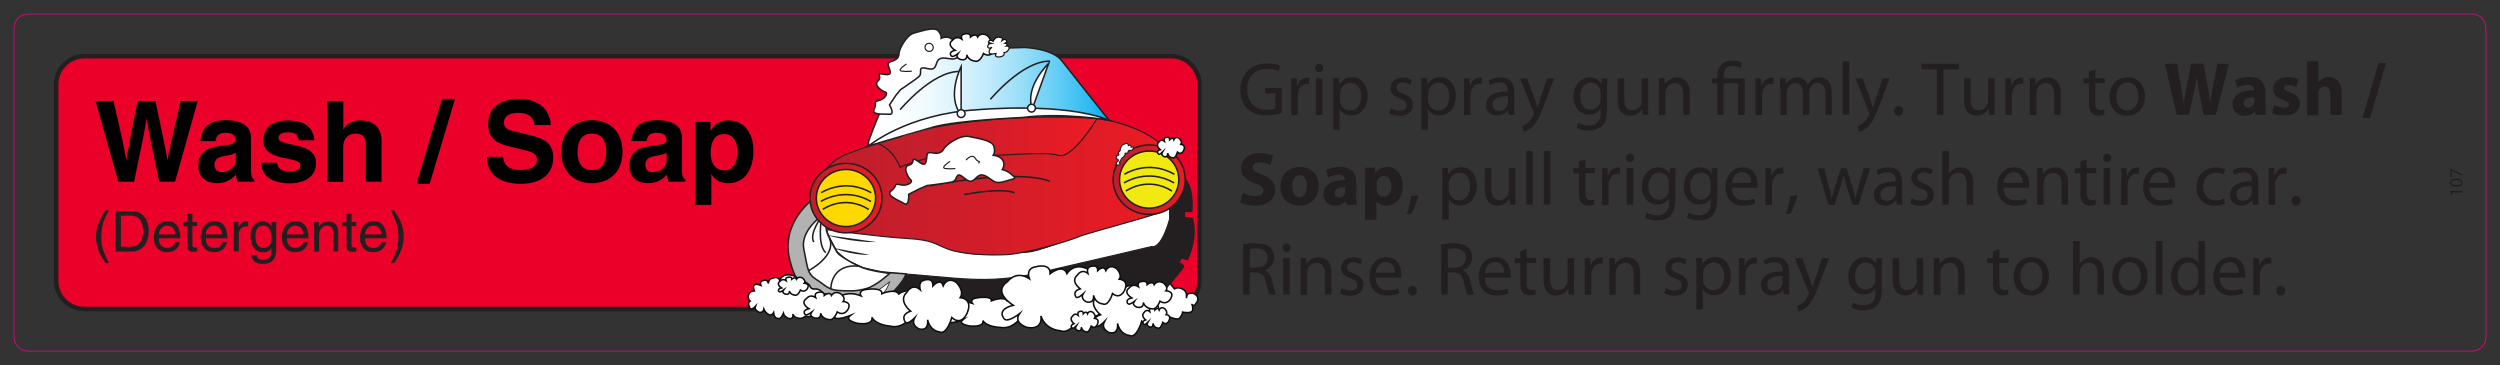 <?xml version="1.0" encoding="utf-8"?>
<!-- Generator: Adobe Illustrator 27.2.0, SVG Export Plug-In . SVG Version: 6.00 Build 0)  -->
<svg version="1.1" id="Layer_1" xmlns="http://www.w3.org/2000/svg" xmlns:xlink="http://www.w3.org/1999/xlink" x="0px" y="0px"
	 width="1602px" height="234px" viewBox="0 0 1602 234" enable-background="new 0 0 1602 234" xml:space="preserve">
<rect x="0" y="0" width="1602" height="234" fill="#333333" stroke="none"/>
<path fill="none" stroke="#EC008C" stroke-width="0.504" stroke-miterlimit="3.864" d="M1584,225H18c-5,0-9-4-9-9V18c0-5,4-9,9-9
	h1566c5,0,9,4,9,9v198C1593,221,1589,225,1584,225z"/>
<g>
	<path fill="#EA0029" d="M36,180c0,9.9,8.1,18,18,18h696.6c9.9,0,18-8.1,18-18V54c0-9.9-8.1-18-18-18H54c-9.9,0-18,8.1-18,18V180z"
		/>
	<path fill="none" stroke="#231F20" stroke-width="2.88" stroke-miterlimit="3.864" d="M36,180c0,9.9,8.1,18,18,18h696.6
		c9.9,0,18-8.1,18-18V54c0-9.9-8.1-18-18-18H54c-9.9,0-18,8.1-18,18V180z"/>
</g>
<g>
	<path fill="#231F20" d="M1571.1,123.4L1571.1,123.4l0.7,1.4l-0.8,0.2l-0.9-1.7l0-0.9l7.8,0l0,1L1571.1,123.4z"/>
	<path fill="#231F20" d="M1573.9,114.4c2.7,0,4.1,1,4.1,2.7c0,1.5-1.4,2.6-4,2.6c-2.6,0-4.1-1.1-4.1-2.7
		C1570,115.3,1571.4,114.4,1573.9,114.4z M1574,118.6c2,0,3.2-0.6,3.2-1.6c0-1.1-1.3-1.6-3.3-1.6c-1.9,0-3.2,0.5-3.2,1.6
		C1570.8,117.9,1571.9,118.6,1574,118.6z"/>
	<path fill="#231F20" d="M1570.1,108.3l0.7,0l7.1,3.4l0,1.1l-6.9-3.4h0l0,3.8l-0.9,0L1570.1,108.3z"/>
</g>
<g>
	<path fill="#231F20" d="M69.8,134.7c-3.1,5.8-4.9,9.2-4.9,17.9c0,5.9,2.1,10.3,4.9,16h-2.1c-3.7-5.6-6.2-10.1-6.2-16.8
		c0-6.3,2.2-11.4,6.1-17H69.8z"/>
	<path fill="#231F20" d="M73.9,135.3h10.5c6.7,0,10.9,5.1,10.9,12.6c0,5.8-2.5,13.3-11,13.3H73.9V135.3z M77.4,158.1h6.8
		c4.5,0,7.5-3.6,7.5-10.1c0-6.5-3-9.8-7.7-9.8h-6.5V158.1z"/>
	<path fill="#231F20" d="M115.3,155.2c-0.1,0.9-1,3.6-3.3,5.1c-0.9,0.6-2.1,1.3-5.1,1.3c-5.3,0-8.4-4-8.4-9.4c0-5.8,2.8-10.5,9-10.5
		c5.4,0,8.1,4.3,8.1,11h-13.8c0,3.9,1.8,6.2,5.5,6.2c3,0,4.8-2.3,4.9-3.7H115.3z M112.3,150.2c-0.2-2.9-1.4-5.6-5.3-5.6
		c-2.9,0-5.2,2.7-5.2,5.6H112.3z"/>
	<path fill="#231F20" d="M123.3,144.9v12.2c0,1.5,1.3,1.5,1.9,1.5h1.1v2.5c-1.2,0.1-2.1,0.3-2.4,0.3c-3.1,0-3.8-1.8-3.8-4v-12.4
		h-2.6v-2.6h2.6V137h3.2v5.3h3v2.6H123.3z"/>
	<path fill="#231F20" d="M145.4,155.2c-0.1,0.9-1,3.6-3.3,5.1c-0.9,0.6-2.1,1.3-5.1,1.3c-5.3,0-8.4-4-8.4-9.4c0-5.8,2.8-10.5,9-10.5
		c5.4,0,8.1,4.3,8.1,11h-13.8c0,3.9,1.8,6.2,5.5,6.2c3,0,4.8-2.3,4.9-3.7H145.4z M142.3,150.2c-0.2-2.9-1.4-5.6-5.3-5.6
		c-2.9,0-5.2,2.7-5.2,5.6H142.3z"/>
	<path fill="#231F20" d="M153,161.1h-3.2v-18.8h3v3.1h0.1c1.3-2.2,2.9-3.7,5.3-3.7c0.4,0,0.6,0,0.8,0.1v3.3h-1.2c-3,0-4.8,2.3-4.8,5
		V161.1z"/>
	<path fill="#231F20" d="M177,159.6c0,2.7,0,9.5-8.7,9.5c-2.2,0-6.6-0.6-7.2-5.6h3.2c0.6,3,3.5,3,4.2,3c5.5,0,5.4-4.4,5.4-6.6V159
		c-0.9,1.5-2.6,2.7-5.1,2.7c-6.4,0-8.3-6-8.3-10.5c0-5.3,2.8-9.4,7.8-9.4c3.4,0,4.9,2.2,5.7,3.3v-2.8h3V159.6z M168.8,158.9
		c2,0,5.1-1.3,5.1-6.3c0-3.1-0.5-8-5.1-8c-4.9,0-5.1,4.6-5.1,7.1C163.8,155.8,165.4,158.9,168.8,158.9z"/>
	<path fill="#231F20" d="M197.4,155.2c-0.1,0.9-1,3.6-3.3,5.1c-0.9,0.6-2.1,1.3-5.1,1.3c-5.3,0-8.4-4-8.4-9.4c0-5.8,2.8-10.5,9-10.5
		c5.4,0,8.1,4.3,8.1,11h-13.8c0,3.9,1.8,6.2,5.5,6.2c3,0,4.8-2.3,4.9-3.7H197.4z M194.4,150.2c-0.2-2.9-1.4-5.6-5.3-5.6
		c-2.9,0-5.2,2.7-5.2,5.6H194.4z"/>
	<path fill="#231F20" d="M216.7,161.1h-3.2v-11.6c0-3.3-0.9-4.9-4-4.9c-1.8,0-5,1.2-5,6.3v10.3h-3.2v-18.8h3v2.7h0.1
		c0.7-1,2.4-3.2,5.7-3.2c2.9,0,6.6,1.2,6.6,6.6V161.1z"/>
	<path fill="#231F20" d="M225.3,144.9v12.2c0,1.5,1.3,1.5,1.9,1.5h1.1v2.5c-1.2,0.1-2.1,0.3-2.4,0.3c-3.1,0-3.8-1.8-3.8-4v-12.4
		h-2.6v-2.6h2.6V137h3.2v5.3h3v2.6H225.3z"/>
	<path fill="#231F20" d="M247.4,155.2c-0.1,0.9-1,3.6-3.3,5.1c-0.9,0.6-2.1,1.3-5.1,1.3c-5.3,0-8.4-4-8.4-9.4c0-5.8,2.8-10.5,9-10.5
		c5.4,0,8.1,4.3,8.1,11h-13.8c0,3.9,1.8,6.2,5.5,6.2c3,0,4.8-2.3,4.9-3.7H247.4z M244.4,150.2c-0.2-2.9-1.4-5.6-5.3-5.6
		c-2.9,0-5.2,2.7-5.2,5.6H244.4z"/>
	<path fill="#231F20" d="M250.4,168.6c3.1-5.8,4.9-9.2,4.9-17.9c0-5.9-2.1-10.3-4.9-16h2.1c3.7,5.6,6.2,10.1,6.2,16.8
		c0,6.3-2.2,11.4-6.1,17H250.4z"/>
</g>
<g>
	<path d="M61.2,64.7h11.5c6.6,28.3,7.3,31.9,8.2,37.8h0.1c0.9-5.4,1.7-10.7,7.2-37.8h11.4c6,28.4,6.6,31.1,7.7,37.8h0.1
		c0.9-4.9,1.7-9.4,8.4-37.8h10.9l-14.5,51.7H102c-5.3-25.3-6.3-30.4-8-40.3h-0.1c-1.6,9.9-2.4,13.7-8,40.3H75.8L61.2,64.7z"/>
	<path d="M160.8,108.9c0,4.5,1,5.5,2.2,6v1.5h-10.9c-0.6-1.8-0.7-2.4-0.9-4.5c-2.3,2.4-5.5,5.5-12.4,5.5c-5.8,0-11.7-3.2-11.7-11.2
		c0-7.5,4.8-11.3,11.2-12.2l9.1-1.4c1.6-0.2,3.5-0.9,3.5-3c0-4.2-4-4.5-6.6-4.5c-5,0-5.9,3.1-6.2,5.3h-9.7
		c1.2-11.7,9.3-13.4,17.1-13.4c5.4,0,15.3,1.7,15.3,11.1V108.9z M151,97.8c-1,0.8-2.7,1.4-6.8,2.1c-3.7,0.6-6.8,1.6-6.8,5.8
		c0,3.5,2.7,4.6,4.7,4.6c4.5,0,9-2.9,9-7.6V97.8z"/>
	<path d="M191.5,89.8c-0.4-2.4-1.3-5-6.8-5c-5.5,0-6.2,2.1-6.2,3.7c0,6,24,1.7,24,15.8c0,11.2-10.8,13.2-16.8,13.2
		c-8.7,0-18.1-3-18.4-13.2h10.4c0,3.2,2,5.6,8.4,5.6c5.2,0,6.4-2.5,6.4-4c0-6.4-23.8-1.6-23.8-15.9c0-5.6,3.5-12.8,15.5-12.8
		c7.5,0,16.4,1.9,17.2,12.7H191.5z"/>
	<path d="M244.5,116.4h-10.1V93.2c0-2.8-0.1-7.6-6.6-7.6c-4.5,0-7.9,3-7.9,8.9v22h-10.1V64.7H220v18.4h0.1c1.3-3.2,5.6-6,11.1-6
		c7.5,0,13.3,4.4,13.3,12.8V116.4z"/>
	<path d="M275.3,117.8h-8.4l16.3-54.4h8.4L275.3,117.8z"/>
	<path d="M322.4,100.5c0.1,2.9,1.5,8.4,10.9,8.4c5.1,0,10.8-1.2,10.8-6.7c0-4-3.9-5.1-9.4-6.4l-5.5-1.3c-8.4-1.9-16.4-3.8-16.4-15.2
		c0-5.8,3.1-15.9,19.9-15.9c15.8,0,20.1,10.4,20.2,16.7h-10.4c-0.3-2.3-1.2-7.8-10.6-7.8c-4.1,0-9,1.5-9,6.2c0,4,3.3,4.9,5.5,5.4
		L341,87c7.1,1.7,13.5,4.6,13.5,13.9c0,15.6-15.8,16.9-20.4,16.9c-18.9,0-22.1-10.9-22.1-17.3H322.4z"/>
	<path d="M379.3,117.4c-10.3,0-19.6-6.3-19.6-20.2s9.3-20.2,19.6-20.2s19.6,6.3,19.6,20.2S389.6,117.4,379.3,117.4z M379.3,85.6
		c-7.8,0-9.2,6.8-9.2,11.7s1.4,11.7,9.2,11.7c7.8,0,9.2-6.8,9.2-11.7S387.1,85.6,379.3,85.6z"/>
	<path d="M437,108.9c0,4.5,1,5.5,2.2,6v1.5h-10.9c-0.6-1.8-0.7-2.4-0.9-4.5c-2.3,2.4-5.5,5.5-12.4,5.5c-5.8,0-11.7-3.2-11.7-11.2
		c0-7.5,4.8-11.3,11.2-12.2l9.1-1.4c1.6-0.2,3.5-0.9,3.5-3c0-4.2-4-4.5-6.6-4.5c-5,0-5.9,3.1-6.2,5.3h-9.7
		c1.2-11.7,9.3-13.4,17.1-13.4c5.4,0,15.3,1.7,15.3,11.1V108.9z M427.1,97.8c-1,0.8-2.7,1.4-6.8,2.1c-3.7,0.6-6.8,1.6-6.8,5.8
		c0,3.5,2.7,4.6,4.7,4.6c4.5,0,9-2.9,9-7.6V97.8z"/>
	<path d="M455.4,83.7h0.1c1.9-3,4.7-6.6,11.4-6.6c8.4,0,15.9,6.5,15.9,19.7c0,10.5-4.8,20.6-16.1,20.6c-7.1,0-9.6-3.8-10.8-5.9h-0.1
		v19.8h-10.1V78.1h9.6V83.7z M464.3,109.2c6.5,0,8.3-7.1,8.3-11.6c0-6-2.2-11.7-8.6-11.7c-6.9,0-8.6,6.2-8.6,12.3
		C455.4,103.8,457.8,109.2,464.3,109.2z"/>
</g>
<g>
	<path fill="#231F20" d="M821.3,72.2c-1.9,0.7-5.6,1.8-9.9,1.8c-4.9,0-8.9-1.3-12.1-4.3c-2.8-2.7-4.5-7.1-4.5-12.2
		c0-9.7,6.7-16.9,17.5-16.9c3.7,0,6.7,0.8,8.1,1.5l-1,3.4c-1.7-0.8-3.9-1.4-7.2-1.4c-7.9,0-13,4.9-13,13.1c0,8.3,4.9,13.2,12.5,13.2
		c2.7,0,4.6-0.4,5.6-0.9v-9.7h-6.6v-3.4h10.7V72.2z"/>
	<path fill="#231F20" d="M827.5,57.5c0-2.8,0-5.1-0.2-7.3h3.7l0.1,4.6h0.2c1.1-3.2,3.6-5.1,6.4-5.1c0.5,0,0.8,0,1.2,0.1v4
		c-0.4-0.1-0.9-0.1-1.4-0.1c-3,0-5.1,2.3-5.7,5.5c-0.1,0.6-0.2,1.3-0.2,2v12.5h-4.2V57.5z"/>
	<path fill="#231F20" d="M847.9,43.6c0,1.5-1,2.6-2.7,2.6c-1.5,0-2.5-1.2-2.5-2.6c0-1.5,1.1-2.7,2.6-2.7
		C846.9,40.9,847.9,42.1,847.9,43.6z M843.2,73.6V50.2h4.2v23.5H843.2z"/>
	<path fill="#231F20" d="M854.4,57.8c0-3-0.1-5.4-0.2-7.7h3.8l0.2,4h0.1c1.7-2.9,4.5-4.6,8.3-4.6c5.6,0,9.8,4.8,9.8,11.9
		c0,8.4-5.1,12.6-10.6,12.6c-3.1,0-5.8-1.4-7.2-3.7h-0.1v12.8h-4.2V57.8z M858.6,64.1c0,0.6,0.1,1.2,0.2,1.7c0.8,3,3.3,5,6.3,5
		c4.5,0,7.1-3.7,7.1-9.1c0-4.7-2.4-8.7-6.9-8.7c-2.9,0-5.6,2.1-6.4,5.3c-0.1,0.5-0.3,1.2-0.3,1.7V64.1z"/>
	<path fill="#231F20" d="M891.3,69.3c1.2,0.8,3.5,1.7,5.6,1.7c3.1,0,4.5-1.6,4.5-3.5c0-2-1.2-3.2-4.3-4.3c-4.2-1.5-6.1-3.8-6.1-6.6
		c0-3.8,3-6.9,8-6.9c2.4,0,4.4,0.7,5.7,1.5l-1.1,3.1c-0.9-0.6-2.6-1.4-4.8-1.4c-2.5,0-3.9,1.5-3.9,3.2c0,1.9,1.4,2.8,4.4,4
		c4,1.6,6.1,3.6,6.1,7.1c0,4.1-3.2,7.1-8.7,7.1c-2.5,0-4.9-0.7-6.5-1.6L891.3,69.3z"/>
	<path fill="#231F20" d="M910.9,57.8c0-3-0.1-5.4-0.2-7.7h3.8l0.2,4h0.1c1.7-2.9,4.5-4.6,8.3-4.6c5.6,0,9.8,4.8,9.8,11.9
		c0,8.4-5.1,12.6-10.6,12.6c-3.1,0-5.8-1.4-7.2-3.7h-0.1v12.8h-4.2V57.8z M915.1,64.1c0,0.6,0.1,1.2,0.2,1.7c0.8,3,3.3,5,6.3,5
		c4.5,0,7.1-3.7,7.1-9.1c0-4.7-2.4-8.7-6.9-8.7c-2.9,0-5.6,2.1-6.4,5.3c-0.1,0.5-0.3,1.2-0.3,1.7V64.1z"/>
	<path fill="#231F20" d="M938.2,57.5c0-2.8,0-5.1-0.2-7.3h3.7l0.1,4.6h0.2c1.1-3.2,3.6-5.1,6.4-5.1c0.5,0,0.8,0,1.2,0.1v4
		c-0.4-0.1-0.9-0.1-1.4-0.1c-3,0-5.1,2.3-5.7,5.5c-0.1,0.6-0.2,1.3-0.2,2v12.5h-4.2V57.5z"/>
	<path fill="#231F20" d="M970.2,68c0,2,0.1,4,0.4,5.6h-3.8l-0.3-3h-0.1c-1.3,1.8-3.8,3.5-7.1,3.5c-4.7,0-7.1-3.3-7.1-6.7
		c0-5.7,5-8.8,14-8.7v-0.5c0-1.9-0.5-5.4-5.3-5.4c-2.2,0-4.4,0.7-6,1.7l-1-2.8c1.9-1.3,4.7-2.1,7.6-2.1c7.1,0,8.8,4.9,8.8,9.6V68z
		 M966.2,61.7c-4.6-0.1-9.8,0.7-9.8,5.3c0,2.8,1.8,4.1,4,4.1c3,0,4.9-1.9,5.6-3.9c0.1-0.4,0.2-0.9,0.2-1.4V61.7z"/>
	<path fill="#231F20" d="M978.6,50.2l5.1,13.9c0.5,1.6,1.1,3.4,1.5,4.8h0.1c0.4-1.4,0.9-3.2,1.5-4.9l4.6-13.8h4.5l-6.3,16.7
		c-3,8-5.1,12.2-8,14.7c-2.1,1.8-4.1,2.6-5.2,2.8l-1.1-3.6c1.1-0.3,2.4-1,3.7-2.1c1.2-0.9,2.6-2.6,3.6-4.8c0.2-0.4,0.3-0.8,0.3-1
		s-0.1-0.6-0.3-1.1L974,50.2H978.6z"/>
	<path fill="#231F20" d="M1029.7,70.2c0,5.4-1.1,8.7-3.3,10.7c-2.3,2.1-5.5,2.8-8.4,2.8c-2.8,0-5.9-0.7-7.7-1.9l1.1-3.2
		c1.5,1,3.9,1.8,6.8,1.8c4.3,0,7.5-2.3,7.5-8.2v-2.6h-0.1c-1.3,2.2-3.8,3.9-7.4,3.9c-5.8,0-9.9-4.9-9.9-11.4c0-8,5.1-12.5,10.5-12.5
		c4,0,6.2,2.1,7.2,4.1h0.1l0.2-3.5h3.7c-0.1,1.7-0.2,3.6-0.2,6.5V70.2z M1025.5,59.4c0-0.7,0-1.4-0.2-1.9c-0.8-2.5-2.8-4.5-5.9-4.5
		c-4,0-6.9,3.4-6.9,8.9c0,4.6,2.3,8.4,6.9,8.4c2.6,0,4.9-1.6,5.9-4.4c0.2-0.7,0.3-1.6,0.3-2.3V59.4z"/>
	<path fill="#231F20" d="M1056.1,67.2c0,2.4,0,4.6,0.2,6.4h-3.7l-0.2-3.8h-0.1c-1.1,1.9-3.6,4.4-7.7,4.4c-3.6,0-8-2-8-10.3V50.2h4.2
		v13c0,4.5,1.3,7.5,5.2,7.5c2.8,0,4.8-2,5.6-3.9c0.2-0.6,0.4-1.4,0.4-2.2V50.2h4.2V67.2z"/>
	<path fill="#231F20" d="M1063.1,56.5c0-2.4,0-4.4-0.2-6.4h3.7l0.2,3.9h0.1c1.2-2.2,3.8-4.4,7.7-4.4c3.2,0,8.2,1.9,8.2,10v14h-4.2
		V60.1c0-3.8-1.4-6.9-5.4-6.9c-2.8,0-4.9,2-5.7,4.4c-0.2,0.5-0.3,1.3-0.3,2v14.1h-4.2V56.5z"/>
	<path fill="#231F20" d="M1100.4,73.6V53.4h-3.3v-3.2h3.3v-1.3c0-6.2,3.6-10.2,10.1-10.2c2.2,0,4.7,0.7,5.9,1.6l-1.2,3.2
		c-1-0.7-2.8-1.4-4.9-1.4c-4.5,0-5.8,3.2-5.8,6.9v1.2h13.5v23.5h-4.2V53.4h-9.3v20.2H1100.4z"/>
	<path fill="#231F20" d="M1125,57.5c0-2.8,0-5.1-0.2-7.3h3.7l0.1,4.6h0.2c1.1-3.2,3.6-5.1,6.4-5.1c0.5,0,0.8,0,1.2,0.1v4
		c-0.4-0.1-0.9-0.1-1.4-0.1c-3,0-5.1,2.3-5.7,5.5c-0.1,0.6-0.2,1.3-0.2,2v12.5h-4.2V57.5z"/>
	<path fill="#231F20" d="M1140.7,56.5c0-2.4,0-4.4-0.2-6.4h3.7l0.2,3.8h0.1c1.3-2.2,3.5-4.3,7.3-4.3c3.2,0,5.6,1.9,6.6,4.7h0.1
		c0.7-1.3,1.6-2.3,2.6-3.1c1.4-1.1,2.9-1.6,5.1-1.6c3.1,0,7.6,2,7.6,10.2v13.8h-4.1V60.3c0-4.5-1.6-7.2-5-7.2c-2.4,0-4.3,1.8-5,3.9
		c-0.2,0.6-0.3,1.4-0.3,2.1v14.5h-4.1V59.6c0-3.7-1.6-6.5-4.8-6.5c-2.6,0-4.6,2.1-5.2,4.3c-0.2,0.6-0.3,1.4-0.3,2.1v14.2h-4.1V56.5z
		"/>
	<path fill="#231F20" d="M1180.8,39.2h4.2v34.4h-4.2V39.2z"/>
	<path fill="#231F20" d="M1193.6,50.2l5.1,13.9c0.5,1.6,1.1,3.4,1.5,4.8h0.1c0.4-1.4,0.9-3.2,1.5-4.9l4.6-13.8h4.5l-6.3,16.7
		c-3,8-5.1,12.2-8,14.7c-2.1,1.8-4.1,2.6-5.2,2.8l-1.1-3.6c1.1-0.3,2.4-1,3.7-2.1c1.2-0.9,2.6-2.6,3.6-4.8c0.2-0.4,0.3-0.8,0.3-1
		s-0.1-0.6-0.3-1.1l-8.6-21.6H1193.6z"/>
	<path fill="#231F20" d="M1216.5,74.2c-1.6,0-2.8-1.3-2.8-3.1c0-1.8,1.2-3.1,2.9-3.1c1.7,0,2.8,1.3,2.8,3.1
		C1219.4,72.9,1218.3,74.2,1216.5,74.2L1216.5,74.2z"/>
	<path fill="#231F20" d="M1241.1,44.5h-9.8v-3.6h24v3.6h-9.9v29.1h-4.2V44.5z"/>
	<path fill="#231F20" d="M1278.1,67.2c0,2.4,0,4.6,0.2,6.4h-3.7l-0.2-3.8h-0.1c-1.1,1.9-3.6,4.4-7.7,4.4c-3.6,0-8-2-8-10.3V50.2h4.2
		v13c0,4.5,1.3,7.5,5.2,7.5c2.8,0,4.8-2,5.6-3.9c0.2-0.6,0.4-1.4,0.4-2.2V50.2h4.2V67.2z"/>
	<path fill="#231F20" d="M1285.1,57.5c0-2.8,0-5.1-0.2-7.3h3.7l0.1,4.6h0.2c1.1-3.2,3.6-5.1,6.4-5.1c0.5,0,0.8,0,1.2,0.1v4
		c-0.4-0.1-0.9-0.1-1.4-0.1c-3,0-5.1,2.3-5.7,5.5c-0.1,0.6-0.2,1.3-0.2,2v12.5h-4.2V57.5z"/>
	<path fill="#231F20" d="M1300.8,56.5c0-2.4,0-4.4-0.2-6.4h3.7l0.2,3.9h0.1c1.2-2.2,3.8-4.4,7.7-4.4c3.2,0,8.2,1.9,8.2,10v14h-4.2
		V60.1c0-3.8-1.4-6.9-5.4-6.9c-2.8,0-4.9,2-5.7,4.4c-0.2,0.5-0.3,1.3-0.3,2v14.1h-4.2V56.5z"/>
	<path fill="#231F20" d="M1342.7,44.5v5.6h6v3.2h-6v12.7c0,2.9,0.8,4.6,3.2,4.6c1.2,0,1.8-0.1,2.4-0.3l0.2,3.2
		c-0.8,0.3-2.1,0.6-3.7,0.6c-2,0-3.6-0.7-4.6-1.8c-1.2-1.3-1.6-3.3-1.6-6.1V53.4h-3.6v-3.2h3.6v-4.3L1342.7,44.5z"/>
	<path fill="#231F20" d="M1374.5,61.7c0,8.7-6,12.5-11.6,12.5c-6.3,0-11.1-4.7-11.1-12.1c0-7.9,5.1-12.5,11.5-12.5
		C1370,49.6,1374.5,54.5,1374.5,61.7z M1356.1,61.9c0,5.1,2.9,9,7.1,9c4,0,7.1-3.8,7.1-9.1c0-4-2-9-7-9S1356.1,57.5,1356.1,61.9z"/>
	<path fill="#231F20" d="M1394.9,73.6l-7.7-32.7h7.8l2.4,13.4c0.7,3.9,1.4,8.1,1.9,11.4h0.1c0.5-3.5,1.3-7.5,2.1-11.5l2.7-13.4h7.8
		l2.6,13.8c0.7,3.8,1.2,7.3,1.7,11h0.1c0.5-3.6,1.2-7.5,1.9-11.3l2.6-13.4h7.4l-8.4,32.7h-7.9l-2.7-14.1c-0.6-3.3-1.2-6.4-1.5-10.1
		h-0.1c-0.6,3.7-1.1,6.8-1.9,10.1l-3.1,14.1H1394.9z"/>
	<path fill="#231F20" d="M1451.7,67.9c0,2.3,0.1,4.5,0.3,5.8h-6.6l-0.4-2.4h-0.1c-1.5,1.9-3.9,2.9-6.7,2.9c-4.8,0-7.6-3.5-7.6-7.3
		c0-6.2,5.5-9.1,13.8-9.1v-0.3c0-1.3-0.7-3.1-4.3-3.1c-2.4,0-4.9,0.8-6.5,1.8l-1.3-4.8c1.6-0.9,4.8-2.1,9.1-2.1
		c7.8,0,10.3,4.7,10.3,10.2V67.9z M1444.6,62.4c-3.8,0-6.8,0.9-6.8,3.7c0,1.9,1.2,2.8,2.9,2.8c1.8,0,3.3-1.2,3.8-2.7
		c0.1-0.4,0.1-0.8,0.1-1.3V62.4z"/>
	<path fill="#231F20" d="M1457.4,67.2c1.3,0.8,4.1,1.8,6.3,1.8c2.2,0,3.1-0.8,3.1-2s-0.7-1.8-3.5-2.7c-4.8-1.6-6.7-4.3-6.7-7.1
		c0-4.5,3.7-7.8,9.6-7.8c2.7,0,5.2,0.6,6.6,1.4l-1.3,5.1c-1.1-0.6-3.1-1.4-5.1-1.4c-1.8,0-2.8,0.7-2.8,1.9c0,1.1,0.9,1.7,3.8,2.7
		c4.5,1.6,6.3,3.8,6.4,7.3c0,4.4-3.5,7.7-10.2,7.7c-3.1,0-5.8-0.7-7.6-1.7L1457.4,67.2z"/>
	<path fill="#231F20" d="M1478.3,39.2h7.3v13.5h0.1c0.8-1,1.7-1.8,2.9-2.4c1.1-0.6,2.4-0.9,3.8-0.9c4.7,0,8.2,3.2,8.2,10.4v13.9
		h-7.3v-13c0-3.1-1.1-5.2-3.8-5.2c-1.9,0-3.1,1.3-3.6,2.6c-0.2,0.5-0.2,1.1-0.2,1.6v14.1h-7.3V39.2z"/>
	<path fill="#231F20" d="M1513.9,75.6l10.3-35.2h4.8l-10.3,35.2H1513.9z"/>
	<path fill="#231F20" d="M796.4,123.6c2,1,5,2,8.1,2c3.4,0,5.1-1.4,5.1-3.5c0-2-1.5-3.2-5.4-4.6c-5.4-1.9-8.9-4.9-8.9-9.6
		c0-5.6,4.6-9.8,12.2-9.8c3.6,0,6.3,0.8,8.3,1.6l-1.6,6c-1.3-0.6-3.6-1.6-6.8-1.6s-4.7,1.5-4.7,3.2c0,2.1,1.8,3,6,4.6
		c5.7,2.1,8.4,5.1,8.4,9.7c0,5.5-4.2,10.2-13.1,10.2c-3.7,0-7.3-1-9.2-2L796.4,123.6z"/>
	<path fill="#231F20" d="M845,119.1c0,8.7-6.1,12.7-12.4,12.7c-6.9,0-12.1-4.6-12.1-12.2s5-12.6,12.5-12.6
		C840.2,107,845,112,845,119.1z M828,119.3c0,4.1,1.7,7.1,4.8,7.1c2.8,0,4.7-2.9,4.7-7.1c0-3.5-1.3-7.1-4.7-7.1
		C829.3,112.2,828,115.9,828,119.3z"/>
	<path fill="#231F20" d="M869.1,125.5c0,2.3,0.1,4.5,0.3,5.8h-6.6l-0.4-2.4h-0.1c-1.5,1.9-3.9,2.9-6.7,2.9c-4.8,0-7.6-3.5-7.6-7.3
		c0-6.2,5.5-9.1,13.8-9.1v-0.3c0-1.3-0.7-3.1-4.3-3.1c-2.4,0-4.9,0.8-6.5,1.8l-1.3-4.8c1.6-0.9,4.8-2.1,9.1-2.1
		c7.8,0,10.3,4.7,10.3,10.2V125.5z M862,120c-3.8,0-6.8,0.9-6.8,3.7c0,1.9,1.2,2.8,2.9,2.8c1.8,0,3.3-1.2,3.8-2.7
		c0.1-0.4,0.1-0.8,0.1-1.3V120z"/>
	<path fill="#231F20" d="M874.9,115.5c0-3.1-0.1-5.8-0.2-8h6.3l0.3,3.3h0.1c1.7-2.5,4.4-3.8,7.8-3.8c5.1,0,9.7,4.5,9.7,12.1
		c0,8.6-5.4,12.7-10.7,12.7c-2.8,0-5-1.2-6.1-2.7h-0.1v11.8h-7.3V115.5z M882.2,121c0,0.6,0,1.1,0.1,1.6c0.5,2,2.2,3.5,4.3,3.5
		c3.2,0,5-2.7,5-6.7c0-3.8-1.7-6.6-4.9-6.6c-2.1,0-3.9,1.6-4.4,3.7c-0.1,0.4-0.1,0.9-0.1,1.3V121z"/>
	<path fill="#231F20" d="M901.5,137.2c1-2.9,2.3-8,2.8-11.6l4.7-0.5c-1.1,4.1-3.2,9.5-4.6,11.8L901.5,137.2z"/>
	<path fill="#231F20" d="M924.3,115.4c0-3-0.1-5.4-0.2-7.7h3.8l0.2,4h0.1c1.7-2.9,4.5-4.6,8.3-4.6c5.6,0,9.8,4.8,9.8,11.9
		c0,8.4-5.1,12.6-10.6,12.6c-3.1,0-5.8-1.4-7.2-3.7h-0.1v12.8h-4.2V115.4z M928.4,121.7c0,0.6,0.1,1.2,0.2,1.7c0.8,3,3.3,5,6.3,5
		c4.5,0,7.1-3.7,7.1-9.1c0-4.7-2.4-8.7-6.9-8.7c-2.9,0-5.6,2.1-6.4,5.3c-0.1,0.5-0.3,1.2-0.3,1.7V121.7z"/>
	<path fill="#231F20" d="M971,124.8c0,2.4,0,4.6,0.2,6.4h-3.7l-0.2-3.8h-0.1c-1.1,1.9-3.6,4.4-7.7,4.4c-3.6,0-8-2-8-10.3v-13.7h4.2
		v13c0,4.5,1.3,7.5,5.2,7.5c2.8,0,4.8-2,5.6-3.9c0.2-0.6,0.4-1.4,0.4-2.2v-14.4h4.2V124.8z"/>
	<path fill="#231F20" d="M978,96.8h4.2v34.4H978V96.8z"/>
	<path fill="#231F20" d="M989.3,96.8h4.2v34.4h-4.2V96.8z"/>
	<path fill="#231F20" d="M1015.9,102.1v5.6h6v3.2h-6v12.7c0,2.9,0.8,4.6,3.2,4.6c1.2,0,1.8-0.1,2.4-0.3l0.2,3.2
		c-0.8,0.3-2.1,0.6-3.7,0.6c-2,0-3.6-0.7-4.6-1.8c-1.2-1.3-1.6-3.3-1.6-6.1V111h-3.6v-3.2h3.6v-4.3L1015.9,102.1z"/>
	<path fill="#231F20" d="M1026.7,115.1c0-2.8,0-5.1-0.2-7.3h3.7l0.1,4.6h0.2c1.1-3.2,3.6-5.1,6.4-5.1c0.5,0,0.8,0,1.2,0.1v4
		c-0.4-0.1-0.9-0.1-1.4-0.1c-3,0-5.1,2.3-5.7,5.5c-0.1,0.6-0.2,1.3-0.2,2v12.5h-4.2V115.1z"/>
	<path fill="#231F20" d="M1047.1,101.2c0,1.5-1,2.6-2.7,2.6c-1.5,0-2.5-1.2-2.5-2.6c0-1.5,1.1-2.7,2.6-2.7
		C1046.1,98.5,1047.1,99.7,1047.1,101.2z M1042.4,131.2v-23.5h4.2v23.5H1042.4z"/>
	<path fill="#231F20" d="M1073.5,127.8c0,5.4-1.1,8.7-3.3,10.7c-2.3,2.1-5.5,2.8-8.4,2.8c-2.8,0-5.9-0.7-7.7-1.9l1.1-3.2
		c1.5,1,3.9,1.8,6.8,1.8c4.3,0,7.5-2.3,7.5-8.2v-2.6h-0.1c-1.3,2.2-3.8,3.9-7.4,3.9c-5.8,0-9.9-4.9-9.9-11.4c0-8,5.1-12.5,10.5-12.5
		c4,0,6.2,2.1,7.2,4.1h0.1l0.2-3.5h3.7c-0.1,1.7-0.2,3.6-0.2,6.5V127.8z M1069.3,117c0-0.7,0-1.4-0.2-1.9c-0.8-2.5-2.8-4.5-5.9-4.5
		c-4,0-6.9,3.4-6.9,8.9c0,4.6,2.3,8.4,6.9,8.4c2.6,0,4.9-1.6,5.9-4.4c0.2-0.7,0.3-1.6,0.3-2.3V117z"/>
	<path fill="#231F20" d="M1100.3,127.8c0,5.4-1.1,8.7-3.3,10.7c-2.3,2.1-5.5,2.8-8.4,2.8c-2.8,0-5.9-0.7-7.7-1.9l1.1-3.2
		c1.5,1,3.9,1.8,6.8,1.8c4.3,0,7.5-2.3,7.5-8.2v-2.6h-0.1c-1.3,2.2-3.8,3.9-7.4,3.9c-5.8,0-9.9-4.9-9.9-11.4c0-8,5.1-12.5,10.5-12.5
		c4,0,6.2,2.1,7.2,4.1h0.1l0.2-3.5h3.7c-0.1,1.7-0.2,3.6-0.2,6.5V127.8z M1096.1,117c0-0.7,0-1.4-0.2-1.9c-0.8-2.5-2.8-4.5-5.9-4.5
		c-4,0-6.9,3.4-6.9,8.9c0,4.6,2.3,8.4,6.9,8.4c2.6,0,4.9-1.6,5.9-4.4c0.2-0.7,0.3-1.6,0.3-2.3V117z"/>
	<path fill="#231F20" d="M1109.7,120.3c0.1,5.8,3.7,8.1,8,8.1c3,0,4.8-0.5,6.4-1.2l0.7,3.1c-1.5,0.7-4,1.5-7.7,1.5
		c-7.2,0-11.4-4.8-11.4-11.9c0-7.1,4.1-12.7,10.9-12.7c7.6,0,9.6,6.7,9.6,11.1c0,0.9-0.1,1.6-0.1,2H1109.7z M1122.1,117.2
		c0-2.7-1.1-6.9-5.9-6.9c-4.3,0-6.1,4-6.5,6.9H1122.1z"/>
	<path fill="#231F20" d="M1131.4,115.1c0-2.8,0-5.1-0.2-7.3h3.7l0.1,4.6h0.2c1.1-3.2,3.6-5.1,6.4-5.1c0.5,0,0.8,0,1.2,0.1v4
		c-0.4-0.1-0.9-0.1-1.4-0.1c-3,0-5.1,2.3-5.7,5.5c-0.1,0.6-0.2,1.3-0.2,2v12.5h-4.2V115.1z"/>
	<path fill="#231F20" d="M1144.4,137.2c1-2.9,2.3-8,2.8-11.6l4.7-0.5c-1.1,4.1-3.2,9.5-4.6,11.8L1144.4,137.2z"/>
	<path fill="#231F20" d="M1168.9,107.8l3.1,11.9c0.7,2.6,1.3,5,1.7,7.5h0.1c0.5-2.4,1.3-4.9,2.1-7.5l3.8-11.9h3.6l3.6,11.7
		c0.9,2.8,1.5,5.3,2.1,7.7h0.1c0.4-2.4,1-4.8,1.8-7.6l3.3-11.8h4.2l-7.5,23.5h-3.8l-3.6-11.2c-0.8-2.6-1.5-4.9-2.1-7.7h-0.1
		c-0.6,2.8-1.3,5.2-2.1,7.8l-3.7,11.2h-3.8l-7-23.5H1168.9z"/>
	<path fill="#231F20" d="M1218.8,125.6c0,2,0.1,4,0.4,5.6h-3.8l-0.3-3h-0.1c-1.3,1.8-3.8,3.5-7.1,3.5c-4.7,0-7.1-3.3-7.1-6.7
		c0-5.7,5-8.8,14-8.7v-0.5c0-1.9-0.5-5.4-5.3-5.4c-2.2,0-4.4,0.7-6,1.7l-1-2.8c1.9-1.3,4.7-2.1,7.6-2.1c7.1,0,8.8,4.9,8.8,9.6V125.6
		z M1214.8,119.3c-4.6-0.1-9.8,0.7-9.8,5.3c0,2.8,1.8,4.1,4,4.1c3,0,4.9-1.9,5.6-3.9c0.1-0.4,0.2-0.9,0.2-1.4V119.3z"/>
	<path fill="#231F20" d="M1225.1,126.9c1.2,0.8,3.5,1.7,5.6,1.7c3.1,0,4.5-1.6,4.5-3.5c0-2-1.2-3.2-4.3-4.3
		c-4.2-1.5-6.1-3.8-6.1-6.6c0-3.8,3-6.9,8-6.9c2.4,0,4.4,0.7,5.7,1.5l-1.1,3.1c-0.9-0.6-2.6-1.4-4.8-1.4c-2.5,0-3.9,1.5-3.9,3.2
		c0,1.9,1.4,2.8,4.4,4c4,1.6,6.1,3.6,6.1,7.1c0,4.1-3.2,7.1-8.7,7.1c-2.5,0-4.9-0.7-6.5-1.6L1225.1,126.9z"/>
	<path fill="#231F20" d="M1244.7,96.8h4.2v14.6h0.1c0.7-1.2,1.7-2.3,3-3c1.2-0.7,2.7-1.2,4.3-1.2c3.1,0,8.1,1.9,8.1,10v14h-4.2
		v-13.5c0-3.8-1.4-7-5.4-7c-2.7,0-4.9,1.9-5.7,4.3c-0.2,0.6-0.3,1.2-0.3,2v14.2h-4.2V96.8z"/>
	<path fill="#231F20" d="M1283.8,120.3c0.1,5.8,3.7,8.1,8,8.1c3,0,4.8-0.5,6.4-1.2l0.7,3.1c-1.5,0.7-4,1.5-7.7,1.5
		c-7.2,0-11.4-4.8-11.4-11.9c0-7.1,4.1-12.7,10.9-12.7c7.6,0,9.6,6.7,9.6,11.1c0,0.9-0.1,1.6-0.1,2H1283.8z M1296.2,117.2
		c0-2.7-1.1-6.9-5.9-6.9c-4.3,0-6.1,4-6.5,6.9H1296.2z"/>
	<path fill="#231F20" d="M1305.5,114.1c0-2.4,0-4.4-0.2-6.4h3.7l0.2,3.9h0.1c1.2-2.2,3.8-4.4,7.7-4.4c3.2,0,8.2,1.9,8.2,10v14h-4.2
		v-13.5c0-3.8-1.4-6.9-5.4-6.9c-2.8,0-4.9,2-5.7,4.4c-0.2,0.5-0.3,1.3-0.3,2v14.1h-4.2V114.1z"/>
	<path fill="#231F20" d="M1337.2,102.1v5.6h6v3.2h-6v12.7c0,2.9,0.8,4.6,3.2,4.6c1.2,0,1.8-0.1,2.4-0.3l0.2,3.2
		c-0.8,0.3-2.1,0.6-3.7,0.6c-2,0-3.6-0.7-4.6-1.8c-1.2-1.3-1.6-3.3-1.6-6.1V111h-3.6v-3.2h3.6v-4.3L1337.2,102.1z"/>
	<path fill="#231F20" d="M1352.8,101.2c0,1.5-1,2.6-2.7,2.6c-1.5,0-2.5-1.2-2.5-2.6c0-1.5,1.1-2.7,2.6-2.7
		C1351.7,98.5,1352.8,99.7,1352.8,101.2z M1348,131.2v-23.5h4.2v23.5H1348z"/>
	<path fill="#231F20" d="M1359.3,115.1c0-2.8,0-5.1-0.2-7.3h3.7l0.1,4.6h0.2c1.1-3.2,3.6-5.1,6.4-5.1c0.5,0,0.8,0,1.2,0.1v4
		c-0.4-0.1-0.9-0.1-1.4-0.1c-3,0-5.1,2.3-5.7,5.5c-0.1,0.6-0.2,1.3-0.2,2v12.5h-4.2V115.1z"/>
	<path fill="#231F20" d="M1377.3,120.3c0.1,5.8,3.7,8.1,8,8.1c3,0,4.8-0.5,6.4-1.2l0.7,3.1c-1.5,0.7-4,1.5-7.7,1.5
		c-7.2,0-11.4-4.8-11.4-11.9c0-7.1,4.1-12.7,10.9-12.7c7.6,0,9.6,6.7,9.6,11.1c0,0.9-0.1,1.6-0.1,2H1377.3z M1389.7,117.2
		c0-2.7-1.1-6.9-5.9-6.9c-4.3,0-6.1,4-6.5,6.9H1389.7z"/>
	<path fill="#231F20" d="M1425.8,130.4c-1.1,0.6-3.6,1.4-6.7,1.4c-7,0-11.6-4.8-11.6-12c0-7.2,4.9-12.5,12.5-12.5
		c2.5,0,4.7,0.6,5.9,1.2l-1,3.3c-1-0.6-2.6-1.1-4.9-1.1c-5.3,0-8.2,4-8.2,8.9c0,5.4,3.5,8.8,8.1,8.8c2.4,0,4-0.6,5.2-1.2
		L1425.8,130.4z"/>
	<path fill="#231F20" d="M1447,125.6c0,2,0.1,4,0.4,5.6h-3.8l-0.3-3h-0.1c-1.3,1.8-3.8,3.5-7.1,3.5c-4.7,0-7.1-3.3-7.1-6.7
		c0-5.7,5-8.8,14-8.7v-0.5c0-1.9-0.5-5.4-5.3-5.4c-2.2,0-4.4,0.7-6,1.7l-1-2.8c1.9-1.3,4.7-2.1,7.6-2.1c7.1,0,8.8,4.9,8.8,9.6V125.6
		z M1442.9,119.3c-4.6-0.1-9.8,0.7-9.8,5.3c0,2.8,1.8,4.1,4,4.1c3,0,4.9-1.9,5.6-3.9c0.1-0.4,0.2-0.9,0.2-1.4V119.3z"/>
	<path fill="#231F20" d="M1453.8,115.1c0-2.8,0-5.1-0.2-7.3h3.7l0.1,4.6h0.2c1.1-3.2,3.6-5.1,6.4-5.1c0.5,0,0.8,0,1.2,0.1v4
		c-0.4-0.1-0.9-0.1-1.4-0.1c-3,0-5.1,2.3-5.7,5.5c-0.1,0.6-0.2,1.3-0.2,2v12.5h-4.2V115.1z"/>
	<path fill="#231F20" d="M1471.3,131.8c-1.6,0-2.8-1.3-2.8-3.1c0-1.8,1.2-3.1,2.9-3.1c1.7,0,2.8,1.3,2.8,3.1
		C1474.2,130.5,1473.1,131.8,1471.3,131.8L1471.3,131.8z"/>
	<path fill="#231F20" d="M796.6,156.6c2.1-0.4,5.1-0.7,8-0.7c4.5,0,7.3,0.8,9.4,2.7c1.6,1.5,2.5,3.7,2.5,6.2c0,4.3-2.7,7.2-6.1,8.3
		v0.1c2.5,0.9,4,3.2,4.8,6.6c1.1,4.6,1.8,7.7,2.5,9h-4.3c-0.5-1-1.2-3.7-2.2-7.8c-1-4.5-2.7-6.2-6.5-6.4h-3.9v14.2h-4.2V156.6z
		 M800.8,171.5h4.3c4.5,0,7.3-2.5,7.3-6.2c0-4.2-3-6.1-7.4-6.1c-2,0-3.5,0.2-4.1,0.4V171.5z"/>
	<path fill="#231F20" d="M827,158.8c0,1.5-1,2.6-2.7,2.6c-1.5,0-2.5-1.2-2.5-2.6c0-1.5,1.1-2.7,2.6-2.7
		C826,156.1,827,157.3,827,158.8z M822.3,188.8v-23.5h4.2v23.5H822.3z"/>
	<path fill="#231F20" d="M833.5,171.7c0-2.4,0-4.4-0.2-6.4h3.7l0.2,3.9h0.1c1.2-2.2,3.8-4.4,7.7-4.4c3.2,0,8.2,1.9,8.2,10v14h-4.2
		v-13.5c0-3.8-1.4-6.9-5.4-6.9c-2.8,0-4.9,2-5.7,4.4c-0.2,0.5-0.3,1.3-0.3,2v14.1h-4.2V171.7z"/>
	<path fill="#231F20" d="M859.6,184.5c1.2,0.8,3.5,1.7,5.6,1.7c3.1,0,4.5-1.6,4.5-3.5c0-2-1.2-3.2-4.3-4.3c-4.2-1.5-6.1-3.8-6.1-6.6
		c0-3.8,3-6.9,8-6.9c2.4,0,4.4,0.7,5.7,1.5l-1.1,3.1c-0.9-0.6-2.6-1.4-4.8-1.4c-2.5,0-3.9,1.5-3.9,3.2c0,1.9,1.4,2.8,4.4,4
		c4,1.6,6.1,3.6,6.1,7.1c0,4.1-3.2,7.1-8.7,7.1c-2.5,0-4.9-0.7-6.5-1.6L859.6,184.5z"/>
	<path fill="#231F20" d="M881.5,177.9c0.1,5.8,3.7,8.1,8,8.1c3,0,4.8-0.5,6.4-1.2l0.7,3.1c-1.5,0.7-4,1.5-7.7,1.5
		c-7.2,0-11.4-4.8-11.4-11.9c0-7.1,4.1-12.7,10.9-12.7c7.6,0,9.6,6.7,9.6,11.1c0,0.9-0.1,1.6-0.1,2H881.5z M893.9,174.8
		c0-2.7-1.1-6.9-5.9-6.9c-4.3,0-6.1,4-6.5,6.9H893.9z"/>
	<path fill="#231F20" d="M905,189.4c-1.6,0-2.8-1.3-2.8-3.1c0-1.8,1.2-3.1,2.9-3.1c1.7,0,2.8,1.3,2.8,3.1
		C907.9,188.1,906.8,189.4,905,189.4L905,189.4z"/>
	<path fill="#231F20" d="M923.5,156.6c2.1-0.4,5.1-0.7,8-0.7c4.5,0,7.3,0.8,9.4,2.7c1.6,1.5,2.5,3.7,2.5,6.2c0,4.3-2.7,7.2-6.1,8.3
		v0.1c2.5,0.9,4,3.2,4.8,6.6c1.1,4.6,1.8,7.7,2.5,9h-4.3c-0.5-1-1.2-3.7-2.2-7.8c-1-4.5-2.7-6.2-6.5-6.4h-3.9v14.2h-4.2V156.6z
		 M927.7,171.5h4.3c4.5,0,7.3-2.5,7.3-6.2c0-4.2-3-6.1-7.4-6.1c-2,0-3.5,0.2-4.1,0.4V171.5z"/>
	<path fill="#231F20" d="M951.5,177.9c0.1,5.8,3.7,8.1,8,8.1c3,0,4.8-0.5,6.4-1.2l0.7,3.1c-1.5,0.7-4,1.5-7.7,1.5
		c-7.2,0-11.4-4.8-11.4-11.9c0-7.1,4.1-12.7,10.9-12.7c7.6,0,9.6,6.7,9.6,11.1c0,0.9-0.1,1.6-0.1,2H951.5z M963.9,174.8
		c0-2.7-1.1-6.9-5.9-6.9c-4.3,0-6.1,4-6.5,6.9H963.9z"/>
	<path fill="#231F20" d="M978.3,159.7v5.6h6v3.2h-6v12.7c0,2.9,0.8,4.6,3.2,4.6c1.2,0,1.8-0.1,2.4-0.3l0.2,3.2
		c-0.8,0.3-2.1,0.6-3.7,0.6c-2,0-3.6-0.7-4.6-1.8c-1.2-1.3-1.6-3.3-1.6-6.1v-12.8h-3.6v-3.2h3.6V161L978.3,159.7z"/>
	<path fill="#231F20" d="M1008.6,182.4c0,2.4,0,4.6,0.2,6.4h-3.7l-0.2-3.8h-0.1c-1.1,1.9-3.6,4.4-7.7,4.4c-3.6,0-8-2-8-10.3v-13.7
		h4.2v13c0,4.5,1.3,7.5,5.2,7.5c2.8,0,4.8-2,5.6-3.9c0.2-0.6,0.4-1.4,0.4-2.2v-14.4h4.2V182.4z"/>
	<path fill="#231F20" d="M1015.6,172.7c0-2.8,0-5.1-0.2-7.3h3.7l0.1,4.6h0.2c1.1-3.2,3.6-5.1,6.4-5.1c0.5,0,0.8,0,1.2,0.1v4
		c-0.4-0.1-0.9-0.1-1.4-0.1c-3,0-5.1,2.3-5.7,5.5c-0.1,0.6-0.2,1.3-0.2,2v12.5h-4.2V172.7z"/>
	<path fill="#231F20" d="M1031.3,171.7c0-2.4,0-4.4-0.2-6.4h3.7l0.2,3.9h0.1c1.2-2.2,3.8-4.4,7.7-4.4c3.2,0,8.2,1.9,8.2,10v14h-4.2
		v-13.5c0-3.8-1.4-6.9-5.4-6.9c-2.8,0-4.9,2-5.7,4.4c-0.2,0.5-0.3,1.3-0.3,2v14.1h-4.2V171.7z"/>
	<path fill="#231F20" d="M1067.5,184.5c1.2,0.8,3.5,1.7,5.6,1.7c3.1,0,4.5-1.6,4.5-3.5c0-2-1.2-3.2-4.3-4.3
		c-4.2-1.5-6.1-3.8-6.1-6.6c0-3.8,3-6.9,8-6.9c2.4,0,4.4,0.7,5.7,1.5l-1.1,3.1c-0.9-0.6-2.6-1.4-4.8-1.4c-2.5,0-3.9,1.5-3.9,3.2
		c0,1.9,1.4,2.8,4.4,4c4,1.6,6.1,3.6,6.1,7.1c0,4.1-3.2,7.1-8.7,7.1c-2.5,0-4.9-0.7-6.5-1.6L1067.5,184.5z"/>
	<path fill="#231F20" d="M1087.1,173c0-3-0.1-5.4-0.2-7.7h3.8l0.2,4h0.1c1.7-2.9,4.5-4.6,8.3-4.6c5.6,0,9.8,4.8,9.8,11.9
		c0,8.4-5.1,12.6-10.6,12.6c-3.1,0-5.8-1.4-7.2-3.7h-0.1v12.8h-4.2V173z M1091.3,179.3c0,0.6,0.1,1.2,0.2,1.7c0.8,3,3.3,5,6.3,5
		c4.5,0,7.1-3.7,7.1-9.1c0-4.7-2.4-8.7-6.9-8.7c-2.9,0-5.6,2.1-6.4,5.3c-0.1,0.5-0.3,1.2-0.3,1.7V179.3z"/>
	<path fill="#231F20" d="M1114.4,172.7c0-2.8,0-5.1-0.2-7.3h3.7l0.1,4.6h0.2c1.1-3.2,3.6-5.1,6.4-5.1c0.5,0,0.8,0,1.2,0.1v4
		c-0.4-0.1-0.9-0.1-1.4-0.1c-3,0-5.1,2.3-5.7,5.5c-0.1,0.6-0.2,1.3-0.2,2v12.5h-4.2V172.7z"/>
	<path fill="#231F20" d="M1146.4,183.2c0,2,0.1,4,0.4,5.6h-3.8l-0.3-3h-0.1c-1.3,1.8-3.8,3.5-7.1,3.5c-4.7,0-7.1-3.3-7.1-6.7
		c0-5.7,5-8.8,14-8.7v-0.5c0-1.9-0.5-5.4-5.3-5.4c-2.2,0-4.4,0.7-6,1.7l-1-2.8c1.9-1.3,4.7-2.1,7.6-2.1c7.1,0,8.8,4.9,8.8,9.6V183.2
		z M1142.3,176.9c-4.6-0.1-9.8,0.7-9.8,5.3c0,2.8,1.8,4.1,4,4.1c3,0,4.9-1.9,5.6-3.9c0.1-0.4,0.2-0.9,0.2-1.4V176.9z"/>
	<path fill="#231F20" d="M1154.8,165.4l5.1,13.9c0.5,1.6,1.1,3.4,1.5,4.8h0.1c0.4-1.4,0.9-3.2,1.5-4.9l4.6-13.8h4.5l-6.3,16.7
		c-3,8-5.1,12.2-8,14.7c-2.1,1.8-4.1,2.6-5.2,2.8l-1.1-3.6c1.1-0.3,2.4-1,3.7-2.1c1.2-0.9,2.6-2.6,3.6-4.8c0.2-0.4,0.3-0.8,0.3-1
		s-0.1-0.6-0.3-1.1l-8.6-21.6H1154.8z"/>
	<path fill="#231F20" d="M1205.8,185.4c0,5.4-1.1,8.7-3.3,10.7c-2.3,2.1-5.5,2.8-8.4,2.8c-2.8,0-5.9-0.7-7.7-1.9l1.1-3.2
		c1.5,1,3.9,1.8,6.8,1.8c4.3,0,7.5-2.3,7.5-8.2v-2.6h-0.1c-1.3,2.2-3.8,3.9-7.4,3.9c-5.8,0-9.9-4.9-9.9-11.4c0-8,5.1-12.5,10.5-12.5
		c4,0,6.2,2.1,7.2,4.1h0.1l0.2-3.5h3.7c-0.1,1.7-0.2,3.6-0.2,6.5V185.4z M1201.7,174.6c0-0.7,0-1.4-0.2-1.9
		c-0.8-2.5-2.8-4.5-5.9-4.5c-4,0-6.9,3.4-6.9,8.9c0,4.6,2.3,8.4,6.9,8.4c2.6,0,4.9-1.6,5.9-4.4c0.2-0.7,0.3-1.6,0.3-2.3V174.6z"/>
	<path fill="#231F20" d="M1232.3,182.4c0,2.4,0,4.6,0.2,6.4h-3.7l-0.2-3.8h-0.1c-1.1,1.9-3.6,4.4-7.7,4.4c-3.6,0-8-2-8-10.3v-13.7
		h4.2v13c0,4.5,1.3,7.5,5.2,7.5c2.8,0,4.8-2,5.6-3.9c0.2-0.6,0.4-1.4,0.4-2.2v-14.4h4.2V182.4z"/>
	<path fill="#231F20" d="M1239.3,171.7c0-2.4,0-4.4-0.2-6.4h3.7l0.2,3.9h0.1c1.2-2.2,3.8-4.4,7.7-4.4c3.2,0,8.2,1.9,8.2,10v14h-4.2
		v-13.5c0-3.8-1.4-6.9-5.4-6.9c-2.8,0-4.9,2-5.7,4.4c-0.2,0.5-0.3,1.3-0.3,2v14.1h-4.2V171.7z"/>
	<path fill="#231F20" d="M1281.2,159.7v5.6h6v3.2h-6v12.7c0,2.9,0.8,4.6,3.2,4.6c1.2,0,1.8-0.1,2.4-0.3l0.2,3.2
		c-0.8,0.3-2.1,0.6-3.7,0.6c-2,0-3.6-0.7-4.6-1.8c-1.2-1.3-1.6-3.3-1.6-6.1v-12.8h-3.6v-3.2h3.6V161L1281.2,159.7z"/>
	<path fill="#231F20" d="M1313,176.9c0,8.7-6,12.5-11.6,12.5c-6.3,0-11.1-4.7-11.1-12.1c0-7.9,5.1-12.5,11.5-12.5
		C1308.5,164.8,1313,169.7,1313,176.9z M1294.6,177.1c0,5.1,2.9,9,7.1,9c4,0,7.1-3.8,7.1-9.1c0-4-2-9-7-9S1294.6,172.7,1294.6,177.1
		z"/>
	<path fill="#231F20" d="M1328.5,154.4h4.2V169h0.1c0.7-1.2,1.7-2.3,3-3c1.2-0.7,2.7-1.2,4.3-1.2c3.1,0,8.1,1.9,8.1,10v14h-4.2
		v-13.5c0-3.8-1.4-7-5.4-7c-2.7,0-4.9,1.9-5.7,4.3c-0.2,0.6-0.3,1.2-0.3,2v14.2h-4.2V154.4z"/>
	<path fill="#231F20" d="M1376.2,176.9c0,8.7-6,12.5-11.6,12.5c-6.3,0-11.1-4.7-11.1-12.1c0-7.9,5.1-12.5,11.5-12.5
		C1371.7,164.8,1376.2,169.7,1376.2,176.9z M1357.7,177.1c0,5.1,2.9,9,7.1,9c4,0,7.1-3.8,7.1-9.1c0-4-2-9-7-9
		S1357.7,172.7,1357.7,177.1z"/>
	<path fill="#231F20" d="M1381.5,154.4h4.2v34.4h-4.2V154.4z"/>
	<path fill="#231F20" d="M1412.9,154.4v28.4c0,2.1,0,4.5,0.2,6.1h-3.8l-0.2-4.1h-0.1c-1.3,2.6-4.1,4.6-7.9,4.6
		c-5.6,0-9.9-4.8-9.9-11.9c0-7.8,4.8-12.6,10.4-12.6c3.6,0,6,1.7,7,3.6h0.1v-14H1412.9z M1408.7,174.9c0-0.5,0-1.3-0.2-1.8
		c-0.6-2.7-2.9-4.9-6.1-4.9c-4.4,0-7,3.9-7,9.1c0,4.8,2.3,8.7,6.9,8.7c2.8,0,5.4-1.9,6.2-5.1c0.1-0.6,0.2-1.2,0.2-1.8V174.9z"/>
	<path fill="#231F20" d="M1422.3,177.9c0.1,5.8,3.7,8.1,8,8.1c3,0,4.8-0.5,6.4-1.2l0.7,3.1c-1.5,0.7-4,1.5-7.7,1.5
		c-7.2,0-11.4-4.8-11.4-11.9c0-7.1,4.1-12.7,10.9-12.7c7.6,0,9.6,6.7,9.6,11.1c0,0.9-0.1,1.6-0.1,2H1422.3z M1434.6,174.8
		c0-2.7-1.1-6.9-5.9-6.9c-4.3,0-6.1,4-6.5,6.9H1434.6z"/>
	<path fill="#231F20" d="M1444,172.7c0-2.8,0-5.1-0.2-7.3h3.7l0.1,4.6h0.2c1.1-3.2,3.6-5.1,6.4-5.1c0.5,0,0.8,0,1.2,0.1v4
		c-0.4-0.1-0.9-0.1-1.4-0.1c-3,0-5.1,2.3-5.7,5.5c-0.1,0.6-0.2,1.3-0.2,2v12.5h-4.2V172.7z"/>
	<path fill="#231F20" d="M1461.4,189.4c-1.6,0-2.8-1.3-2.8-3.1c0-1.8,1.2-3.1,2.9-3.1c1.7,0,2.8,1.3,2.8,3.1
		C1464.4,188.1,1463.2,189.4,1461.4,189.4L1461.4,189.4z"/>
</g>
<g>
	<path fill="#231F20" d="M487,156.1"/>
	<path fill="#FFFFFF" stroke="#0D0D0D" stroke-miterlimit="10" d="M722.3,183.3c0,0,1,5.4,1.9,6.5c0.9,1.1,3.2,1.6,3.8,7.5
		c0,0,6.2,8.4,8.4,8.1c0,0,4.6,2.2,3.2-4.3c0,0,1.5,5.6,4.7,5c0,0,2.4,0.4,3.7-3.6c0,0,6.5,3.1,7.8,1.4c0,0,1.9-1.9,2-3.9
		c0,0,5.4,1.2,6.4-1c0,0,0.4-2.3-0.3-3.6c-0.7-1.3,1.2,2,2.4-0.9c0,0,3.9-4-1.7-6.6c0,0-3.6-0.4-4,1.4c-0.4,1.8-0.4,1.8-0.4,1.8
		s1-4.3-2.2-5.7c0,0-2.7-1.9-5.4-0.3l-19.8-24.5l-4,3l-0.2,3.4c0,0,2.1,3.1-2.6,10.8L722.3,183.3z"/>
	<path fill="#231F20" d="M550.7,196.6c0,0,8.8,6.8,14.1,5.5c5.3-1.3,2.5-0.6,10.9-2.7c8.4-2.1,12.5-4.2,15.3-2.8
		c2.8,1.4,4.4,0,8.1,0.7c3.7,0.7,5.9-0.3,9.1,1.9c3.1,2.3,6.6,3.9,11.6,3.1c5-0.8,8.4-1.1,8.4-1.1s-4.9-6.1,2.1-8.3
		c7-2.2,15.7-1.3,17.9,0c2.2,1.3,0.6-3.5,3.7-7.4c3.1-3.8,8.6-11.5,14-10.9c5.4,0.6,7.6,1,8.2,4.5c0.6,3.5,3.2,4.2,6.6,1
		c3.4-3.2,9-3.5,10.7-1.6c1.7,1.9,1.1,2.9,5.5,2.2c4.4-0.6,8.4-3.2,10.6,0.3c2.2,3.5,5.6,4.5,2.5,7.5c-3.1,3-5.9,7.2-5.9,7.2
		s7.2-0.7,13.4,1.6c6.2,2.3,11.9,5.2,11.9,5.2s3,0.6,10.4-8.4c7.4-9,19-21.7,19-23.3c0-1.6-2.8-2.6-2.8-2.6l1.2-2.4l3.9,1.1
		c0,0,7.7-14.7,3-27.8h-4.7v-3.2h4.7c0,0,1.5-12.5-3-19.5l-2.9-4.8l-2.8,1.9l-2.2-1.9l3.1-5.4c0,0-5.3-8.8-10-14
		c-4.7-5.2-13.4,67.4-13.4,67.4l-50.8,7.7l-78.6,3.5l-24.5-0.6L550.7,196.6z"/>
	<rect x="573.6" y="179" fill="#231F20" width="91.5" height="24.7"/>
	<path fill="#FFFFFF" stroke="#0D0D0D" stroke-miterlimit="10" d="M613.6,202.5c0,0-12.7-3.8-3.4-7.1c0,0,4.9-3.6,12.9-1
		c0,0-2.4-3,3.6-3.6c0,0,9-1.4,8.6,2c0,0,7.6-3.2,10-0.1c0,0,4.3-3.7,12.9-1.2c0,0,7.9,3,3.5,5.5c0,0,12.8,0.2,6.6,5.7
		c0,0-5.3,5-14.9,1.7c0,0-4.9,6.8-12.4,5.4c0,0-8.5-0.1-11.2-4.4c0,0,1.7,4.3-8.3,3.5c0,0-8.3-1.2-4.4-4.1c0,0-6.9,2.8-9,1.6
		C608.4,206.6,603,204,613.6,202.5z"/>
	<path fill="#231F20" d="M524.5,146.1"/>
	<path fill="#FFFFFF" stroke="#231F20" stroke-width="0.75" stroke-miterlimit="10" d="M529.7,144.5c0,0-1.9,27.5,41.1,30.4
		c43.1,2.8,60.4,7.8,94.5,0c34.1-7.8,72.6-16.9,72.6-16.9s5.8,2.8,11.6-17.6v-9.2c0,0-0.6,3.5-16.1,7.8c-15.4,4.2-45,12.7-45,12.7
		s-23.1,9.9-30.9,9.9c-7.7,0-29.6,2.8-40.5,0c-10.9-2.8-20.6-11.3-25.7-11.3c-5.1,0-39.8-3.5-39.8-3.5L529.7,144.5z"/>
	<path fill="#231F20" d="M533.7,158.8c0,0,11.8,4.9,23.6,4.5"/>
	<linearGradient id="SVGID_1_" gradientUnits="userSpaceOnUse" x1="556.455" y1="62.466" x2="712.148" y2="62.466">
		<stop  offset="0" style="stop-color:#FFFFFF"/>
		<stop  offset="0.123" style="stop-color:#FBFEFF"/>
		<stop  offset="0.248" style="stop-color:#EFFAFE"/>
		<stop  offset="0.374" style="stop-color:#DAF3FD"/>
		<stop  offset="0.501" style="stop-color:#BEEAFB"/>
		<stop  offset="0.629" style="stop-color:#99DEF8"/>
		<stop  offset="0.758" style="stop-color:#6BD0F5"/>
		<stop  offset="0.884" style="stop-color:#37BFF2"/>
		<stop  offset="1" style="stop-color:#00ADEE"/>
	</linearGradient>
	<path fill="url(#SVGID_1_)" stroke="#231F20" stroke-miterlimit="10" d="M556.5,90.9c0,0,17.8-53.1,36.2-56.2
		c18.4-3.1,63.9-4.3,63.9-4.3s17.7,0.6,23.8,8.5c6.1,7.9,31.8,40.1,31.8,40.1s-51.7-3.4-72.5-1.9c-20.9,1.5-32.3,2.4-45.6,5.2
		c-13.3,2.8-29.4,12.3-29.4,12.3l-8.2-0.2L556.5,90.9z"/>
	
		<linearGradient id="SVGID_00000006704264395760623050000013159599566988521348_" gradientUnits="userSpaceOnUse" x1="524.843" y1="119.053" x2="750.253" y2="119.053">
		<stop  offset="0" style="stop-color:#BE1E2D"/>
		<stop  offset="0.465" style="stop-color:#D11D29"/>
		<stop  offset="1" style="stop-color:#EC1C24"/>
	</linearGradient>
	
		<path fill="url(#SVGID_00000006704264395760623050000013159599566988521348_)" stroke="#231F20" stroke-width="0.75" stroke-miterlimit="10" d="
		M530.7,147.3c0,0-19.7-36.6,12.8-48.9c32.5-12.3,40.4-14.8,68.8-18.9c28.4-4.1,66.3-5.7,86.4-4.1c20.2,1.6,45.1,12,48,21.8
		c2.8,9.8,4.6,33.4,2.8,36.3c-1.8,2.8-52.1,15.5-58.5,18.3c-6.4,2.8-33.6,10.7-45.9,11.4c-12.3,0.6-29-0.3-37.5-3.5
		c-8.5-3.2-9.8-6-26.8-6.9C563.8,151.8,530.7,147.3,530.7,147.3z"/>
	<path fill="#B2B2B2" stroke="#231F20" stroke-miterlimit="10" d="M524.5,125c0,0-22.9,13.9-19.1,38.3c0,0,3.2,20.9,15.9,27.1
		c0,0,13.9,9,23.6,7.8c9.7-1.2,22.4-5.7,28.7-12.5c6.3-6.8,7-10.2,7-10.2s-13.1-0.9-15.2-1.2c-2.1-0.3-12.6-2.7-12.6-2.7l-10-4.7
		l-6.3-5.3c0,0-6.9-11.9-6.9-14.5c0-2.7-2.3-7.7-2.9-10.3C526,134.3,524.2,126.7,524.5,125z"/>
	<path fill="none" stroke="#231F20" stroke-width="0.75" stroke-miterlimit="10" d="M666.8,198.4c0,0,3.8-4.5,5.9-1.2
		c2.1,3.3,3.8,1.2,2.1,3.3"/>
	<path fill="none" stroke="#231F20" stroke-width="0.75" stroke-miterlimit="10" d="M692.9,184c0,0-6.7,4.2-2.9,4.6
		c3.8,0.4,4.6,0,6.3,0"/>
	<path fill="none" stroke="#231F20" stroke-width="0.75" stroke-miterlimit="10" d="M705.1,208.2c0,0,1.8,5.3,5.5,2.7"/>
	<path fill="#231F20" d="M529.6,150.6c0,0,16.1,4.9,32.1,4.5"/>
	
		<linearGradient id="SVGID_00000052096971562082772250000012674243006607408810_" gradientUnits="userSpaceOnUse" x1="561.742" y1="91.03" x2="703.076" y2="91.03">
		<stop  offset="0" style="stop-color:#F05A28"/>
		<stop  offset="0" style="stop-color:#E0472A"/>
		<stop  offset="0" style="stop-color:#BE1E2D"/>
		<stop  offset="0.513" style="stop-color:#D41D29"/>
		<stop  offset="1" style="stop-color:#EC1C24"/>
	</linearGradient>
	
		<path fill="url(#SVGID_00000052096971562082772250000012674243006607408810_)" stroke="#231F20" stroke-width="0.75" stroke-miterlimit="10" d="
		M561.7,91.7c0,0,10.1,2.7,15.1,15.5c0,0,17-8.7,41.6-7.7c24.6,1,50.5-2.9,59.7,0c9.1,2.9,24.9-23.5,24.9-23.5
		S622.9,69.1,561.7,91.7z"/>
	<path fill="none" stroke="#231F20" stroke-miterlimit="10" d="M595.4,119.1c0,0,54.6-11.2,77.3-3"/>
	<path fill="none" stroke="#231F20" stroke-miterlimit="10" d="M617.9,124.7c0,0,22.7-4.7,32.2-1.2"/>
	<path fill="#FFFFFF" stroke="#231F20" stroke-miterlimit="10" d="M556.5,93.6c0,0,24.7-20.7,70.1-23.3c0,0,55.3-5,84,6.7
		c0,0-29.5-5.1-55.4-1.7c0,0-41.8,1.8-57.1,6.1C598.1,81.4,559.8,92.4,556.5,93.6z"/>
	<path fill="#FFFFFF" stroke="#231F20" stroke-miterlimit="10" d="M570,67.2c0,0,3.7,6.3,0,6c-3.7-0.3-11.8,0.8-9.8-3.3
		c2-4.2-1-4.5,3-5.5c4.1-1,6.1-4.9,4.1-5.4c-2-0.5-7.8-4.5-4.7-7.1c3-2.6-1.7-5.3,3.2-4.4c4.9,0.9,5.3-0.2,4.2-3.2
		c-1-3.1-2.1-3.9,1.7-5.1c3.8-1.2,4.4-3.2,4.4-5.2c0-2,4.4-11.5,9.8-12.9c5.4-1.4,12.9-4,15.2-1.4c2.4,2.6,2,4.8,2,4.8
		s3.4-1.5,6.1,0c2.7,1.5,2.4,5,2.4,5s2.7-0.8,5.4,0c2.7,0.8,4.4,0.5,2,2.5c-2.4,2-5.4,5.9-8.5,5.8c-3-0.1-6.1-1.3-8.5,0
		c-2.4,1.3-1.7,6-4.7,6.4c-3,0.4-7.3-2.3-7.4,0.8c-0.1,3.1,0.6,3.1-3.8,6.2c-4.4,3.2-9.1,6.3-9.1,6.3l-3,3.7L570,67.2z"/>
	<path fill="#FFFFFF" stroke="#231F20" stroke-width="0.75" stroke-miterlimit="10" d="M597.8,31.5c-0.6,1.3-2.2,1.8-3.5,1.2
		c-1.3-0.6-1.9-2.2-1.3-3.5c0.6-1.3,2.2-1.8,3.5-1.2C597.8,28.7,598.4,30.2,597.8,31.5z"/>
	<path fill="none" stroke="#231F20" stroke-width="0.75" stroke-miterlimit="10" d="M580.9,41c0,0-6.7,4.2-2.9,4.6
		c3.8,0.4,4.6,0,6.3,0"/>
	<path fill="#FFFFFF" stroke="#231F20" stroke-miterlimit="10" d="M527,138c0,0-14.4,9.7-11.9,21.7c2.5,12,2.1,15.7,8,19.4
		c5.9,3.7,7.4,6.7,14.9,7.1c7.6,0.4,10.9,0.4,17.2-1.3c6.3-1.7,14.9-9.7,14.9-9.7s-13-1.5-19.5-4.5c-6.5-3-13.3-7.4-14.2-9
		c-0.9-1.6-6.9-11.9-6.9-14.5C529.7,144.5,527,138,527,138z"/>
	<path fill="#FFFFFF" stroke="#231F20" stroke-miterlimit="10" d="M527,138c0,0-8.9,11.8-5.5,17.1"/>
	<path fill="none" stroke="#231F20" stroke-miterlimit="10" d="M526.5,139.1c0,0-3.1,17.5,2.6,22.8"/>
	<path fill="none" stroke="#231F20" stroke-miterlimit="10" d="M518.2,173.4c0,0,17.7-9.2,13.5-20.5"/>
	<path fill="none" stroke="#231F20" stroke-miterlimit="10" d="M532.4,185c0,0-0.2-16.4,18.3-14.4"/>
	<path fill="#FFFFFF" stroke="#231F20" stroke-width="0.5" stroke-miterlimit="10" d="M556.2,190.9l13.9-10.3
		C570.1,180.6,566,194.2,556.2,190.9z"/>
	<path fill="none" stroke="#231F20" stroke-width="0.5" stroke-miterlimit="10" d="M520.7,186.4c0,0,15,10.1,32,6.4"/>
	
		<linearGradient id="SVGID_00000047779001726512097010000014323514486461921942_" gradientUnits="userSpaceOnUse" x1="518.91" y1="126.877" x2="565.155" y2="126.877">
		<stop  offset="0" style="stop-color:#F05A28"/>
		<stop  offset="0" style="stop-color:#E0472A"/>
		<stop  offset="0" style="stop-color:#BE1E2D"/>
		<stop  offset="0.513" style="stop-color:#D41D29"/>
		<stop  offset="1" style="stop-color:#EC1C24"/>
	</linearGradient>
	<path fill="url(#SVGID_00000047779001726512097010000014323514486461921942_)" stroke="#231F20" stroke-miterlimit="10" d="
		M565.2,126.9c0,12.3-10.4,22.3-23.1,22.3c-12.8,0-23.1-10-23.1-22.3c0-12.3,10.4-22.2,23.1-22.2
		C554.8,104.6,565.2,114.6,565.2,126.9z"/>
	<path fill="#FDD900" stroke="#231F20" stroke-miterlimit="10" d="M561.1,126.9c0,10.1-8.5,18.3-19,18.3c-10.5,0-19-8.2-19-18.3
		c0-10.1,8.5-18.3,19-18.3C552.5,108.6,561.1,116.8,561.1,126.9z"/>
	<path fill="none" stroke="#231F20" stroke-miterlimit="10" d="M526.2,123.5c0,0,14.9-9.9,32.1,0"/>
	<path fill="none" stroke="#231F20" stroke-miterlimit="10" d="M526,129.1c0,0,14.9-9.9,32.1,0"/>
	<path fill="none" stroke="#231F20" stroke-miterlimit="10" d="M527.2,134.2c0,0,13.7-9.9,29.5,0"/>
	
		<linearGradient id="SVGID_00000103237681703282209600000011947582537156880292_" gradientUnits="userSpaceOnUse" x1="713.25" y1="115.054" x2="759.495" y2="115.054">
		<stop  offset="0" style="stop-color:#F05A28"/>
		<stop  offset="0" style="stop-color:#E0472A"/>
		<stop  offset="0" style="stop-color:#BE1E2D"/>
		<stop  offset="0.513" style="stop-color:#D41D29"/>
		<stop  offset="1" style="stop-color:#EC1C24"/>
	</linearGradient>
	<path fill="url(#SVGID_00000103237681703282209600000011947582537156880292_)" stroke="#231F20" stroke-miterlimit="10" d="
		M759.5,115.1c0,12.3-10.4,22.3-23.1,22.3c-12.8,0-23.1-10-23.1-22.3c0-12.3,10.4-22.2,23.1-22.2
		C749.1,92.8,759.5,102.8,759.5,115.1z"/>
	<path fill="#F1E90F" stroke="#231F20" stroke-miterlimit="10" d="M755.4,115.1c0,10.1-8.5,18.3-19,18.3c-10.5,0-19-8.2-19-18.3
		c0-10.1,8.5-18.3,19-18.3C746.9,96.7,755.4,104.9,755.4,115.1z"/>
	<path fill="none" stroke="#231F20" stroke-miterlimit="10" d="M720.5,111.7c0,0,14.9-9.9,32.1,0"/>
	<path fill="none" stroke="#231F20" stroke-miterlimit="10" d="M720.3,117.2c0,0,14.9-9.9,32.1,0"/>
	<path fill="none" stroke="#231F20" stroke-miterlimit="10" d="M721.5,122.4c0,0,13.7-9.9,29.5,0"/>
	<path fill="none" stroke="#231F20" stroke-miterlimit="10" d="M576.8,70.3c0,0,20.5-24.8,38.2-24.5"/>
	<path fill="none" stroke="#231F20" stroke-miterlimit="10" d="M634.6,63.7c0,0,20.5-24.8,38.2-24.5"/>
	<path fill="#FFFFFF" stroke="#231F20" stroke-miterlimit="10" d="M615.9,73.5V42.6C615.9,42.6,606.2,61.9,615.9,73.5z"/>
	<path fill="#FFFFFF" stroke="#231F20" stroke-miterlimit="10" d="M661.5,69.7L672,40.6C672,40.6,656.3,55.5,661.5,69.7z"/>
	<path fill="#FFFFFF" stroke="#231F20" stroke-miterlimit="10" d="M618.4,72.8c0,1.4-1.1,2.5-2.5,2.5c-1.4,0-2.5-1.1-2.5-2.5
		c0-1.4,1.1-2.5,2.5-2.5C617.3,70.3,618.4,71.4,618.4,72.8z"/>
	<path fill="#FFFFFF" stroke="#231F20" stroke-miterlimit="10" d="M663.5,69.3c0,1.4-1.1,2.5-2.5,2.5c-1.4,0-2.5-1.1-2.5-2.5
		c0-1.4,1.1-2.5,2.5-2.5C662.4,66.8,663.5,67.9,663.5,69.3z"/>
	<path fill="#FFFFFF" stroke="#231F20" stroke-miterlimit="10" d="M582.3,124.5c0,0,0.5,8.1-3,5.9c-3.5-2.2-12.2-5.1-8.1-8.2
		c4.1-3.1,1.2-4.9,5.7-3.8c4.5,1.1,8.5-1.7,6.7-3.2c-1.8-1.5-5.5-8.4-1.1-9.4c4.3-1,0.9-6,5.4-2.7c4.4,3.4,5.3,2.5,5.8-1
		c0.5-3.5-0.1-4.9,4.2-4.1c4.3,0.8,6-0.9,7-2.8c1-2,10.1-9.1,16.2-7.7c6.1,1.3,14.8,2.5,15.8,6.3c1.1,3.7-0.4,5.7-0.4,5.7
		s4.1,0.2,6,3.1c1.9,2.9-0.2,6.1-0.2,6.1s3.1,0.6,5.4,2.7c2.3,2.1,4.1,2.7,0.8,3.5c-3.3,0.8-8.3,3.1-11.3,1.5
		c-3-1.6-5.4-4.4-8.4-4.3c-3,0.1-4.7,5.1-7.9,3.9c-3.2-1.2-6.1-5.9-7.7-2.9c-1.6,3-0.9,3.3-6.9,4.2c-5.9,0.9-12.2,1.6-12.2,1.6
		l-4.9,2.1L582.3,124.5z"/>
	<path fill="none" stroke="#231F20" stroke-width="0.75" stroke-miterlimit="10" d="M608.8,103.4c0,0-6.7,4.2-2.9,4.6
		c3.8,0.4,4.6,0,6.3,0"/>
	<path fill="none" stroke="#231F20" stroke-width="0.75" stroke-miterlimit="10" d="M619,102.6c0,0,3.8-4.5,5.9-1.2
		c2.1,3.3,3.8,1.2,2.1,3.3"/>
	<path fill="#FFFFFF" stroke="#231F20" stroke-width="0.75" stroke-miterlimit="10" d="M717.3,104.2c0,0,0.9,1.5,0.1,1.5
		c-0.8,0-2.4,0.4-2.1-0.6c0.3-1.1-0.3-1.1,0.5-1.4c0.8-0.3,1.1-1.3,0.7-1.4c-0.4-0.1-1.7-1-1.1-1.7c0.6-0.7-0.5-1.3,0.6-1.1
		c1,0.1,1.1-0.1,0.8-0.9c-0.3-0.7-0.5-0.9,0.2-1.3c0.7-0.3,0.8-0.8,0.8-1.3c0-0.5,0.7-2.9,1.7-3.3c1.1-0.4,2.6-1.2,3.1-0.6
		c0.5,0.6,0.5,1.1,0.5,1.1s0.7-0.4,1.2-0.1c0.6,0.3,0.6,1.2,0.6,1.2s0.5-0.2,1.1-0.1c0.6,0.1,0.9,0.1,0.5,0.6
		c-0.4,0.5-1,1.5-1.6,1.6c-0.6,0-1.3-0.2-1.7,0.1c-0.5,0.4-0.2,1.5-0.8,1.7c-0.6,0.1-1.5-0.4-1.5,0.3c0,0.8,0.2,0.7-0.6,1.6
		c-0.8,0.8-1.7,1.7-1.7,1.7l-0.5,1L717.3,104.2z"/>
	<path fill="#FFFFFF" stroke="#0D0D0D" stroke-miterlimit="10" d="M612,32.2c0,0-5.8-3.4-1.6-6.4c0,0,2.2-3.2,5.9-0.8
		c0,0-1.1-2.7,1.6-3.2c0,0,4.1-1.2,4,1.9c0,0,3.5-2.8,4.6,0c0,0,1.9-3.3,5.9-1.1c0,0,3.6,2.7,1.6,5c0,0,5.9,0.2,3,5.2
		c0,0-2.4,4.4-6.8,1.5c0,0-2.2,6.1-5.6,4.8c0,0-3.9-0.2-5.1-4c0,0,0.8,3.9-3.8,3.1c0,0-3.8-1.1-2-3.7c0,0-3.2,2.5-4.1,1.4
		C609.6,35.8,607.2,33.4,612,32.2z"/>
	<path fill="#FFFFFF" stroke="#0D0D0D" stroke-miterlimit="10" d="M483.4,186.4c0,0-2.8-6.3,4.2-3.5c0,0-1.3-2.9,1.8-3.2
		c0,0,2.4-1,3,2c0,0-0.2-3.2,3.1-3.5c0,0,3.1-1.4,4.2,1.5c0,0,1.3-4.9,7.8-3.3c0,0,4.3,0.8,4.7,4.2c0,0,1.9-2.2,6.5,2.1
		c0,0,0.6,2.1,2.3,2.5c0,0,1.9-0.3,3.8,0.4c0,0,2.9,1.8,2.9,2.7c0,0,2.5-0.7,4.4,2.6c0,0,2.6,0.5,2.9,3.1c0,0,3,1.4,2.5,3.2
		c0,0-0.2,1.8-1.7,1.7c0,0-1.1,1.1-3-0.6c0,0-3.6-1-4.1-1c0,0-2.6,0.9-2.5,1.8c0,0-3.2,0.4-4.6,2c0,0-1.8,2.7-5.6,1.5
		c0,0-1.5,1.6-3.6,1.4c0,0-3.5-0.1-4.4-2.8c0,0,1,3.8-2.9,2.8c0,0-2.7-1.2-3.1-3.2c0,0-1.6,3.8-3,3.3c0,0-2.9,0.4-3.3-3.7
		c0,0-1.3,2.4-3.3,1c0,0-1.8-0.7-2.9-3.3c0,0-0.4,2.6-3.1,2c0,0-3.3-1.5-2.4-3.7c0,0-3.3,3.6-3.8,0c0,0-1.5-2.3,0.5-3.5
		c0,0-1.8-1.4-1.1-3.6C479.6,189.1,480.2,186.4,483.4,186.4z"/>
	<path fill="#FFFFFF" stroke="#0D0D0D" stroke-miterlimit="10" d="M500.8,184.5c0,0-3.8-2.3-1-4.2c0,0,1.5-2.1,3.9-0.5
		c0,0-0.7-1.8,1.1-2.1c0,0,2.7-0.8,2.6,1.2c0,0,2.3-1.9,3,0c0,0,1.3-2.2,3.9-0.7c0,0,2.4,1.8,1.1,3.3c0,0,3.9,0.2,2,3.4
		c0,0-1.6,2.9-4.5,1c0,0-1.5,4-3.7,3.2c0,0-2.5-0.1-3.4-2.6c0,0,0.5,2.6-2.5,2c0,0-2.5-0.8-1.3-2.5c0,0-2.1,1.6-2.7,0.9
		C499.2,186.9,497.6,185.3,500.8,184.5z"/>
	<path fill="#FFFFFF" stroke="#0D0D0D" stroke-miterlimit="10" d="M649.3,195.6c0,0-13.8-8.2-3.7-15.1c0,0,5.3-7.6,14-1.9
		c0,0-2.6-6.5,3.9-7.6c0,0,9.7-2.9,9.4,4.4c0,0,8.2-6.7,10.8-0.1c0,0,4.6-7.8,14-2.5c0,0,8.6,6.4,3.9,11.9c0,0,13.9,0.5,7.2,12.3
		c0,0-5.7,10.5-16.2,3.5c0,0-5.3,14.5-13.4,11.4c0,0-9.2-0.4-12.2-9.5c0,0,1.9,9.3-8.9,7.4c0,0-9-2.7-4.8-8.8c0,0-7.5,5.9-9.7,3.4
		C643.6,204.3,637.8,198.6,649.3,195.6z"/>
	<path fill="#FFFFFF" stroke="#0D0D0D" stroke-miterlimit="10" d="M541,198.9c0,0-13.6-5-3.4-8.6c0,0,5.5-4.2,14.1-0.7
		c0,0-2.4-3.7,4.1-4.2c0,0,9.8-1.4,9.3,2.8c0,0,8.4-3.6,10.8,0.2c0,0,4.8-4.3,14.1-1c0,0,8.5,3.9,3.6,6.8c0,0,13.9,0.7,6.9,7.2
		c0,0-5.9,5.8-16.3,1.5c0,0-5.6,8.1-13.6,6.1c0,0-9.2-0.5-11.9-5.7c0,0,1.7,5.3-9.1,3.9c0,0-9-1.8-4.6-5.1c0,0-7.6,3.1-9.8,1.6
		C535.1,203.6,529.4,200.2,541,198.9z"/>
	<path fill="#FFFFFF" stroke="#0D0D0D" stroke-miterlimit="10" d="M518.3,197.8c0,0-5.8-3.4-1.6-6.4c0,0,2.2-3.2,5.9-0.8
		c0,0-1.1-2.7,1.6-3.2c0,0,4.1-1.2,4,1.9c0,0,3.5-2.8,4.6,0c0,0,1.9-3.3,5.9-1.1c0,0,3.6,2.7,1.6,5c0,0,5.9,0.2,3,5.2
		c0,0-2.4,4.4-6.8,1.5c0,0-2.2,6.1-5.6,4.8c0,0-3.9-0.2-5.1-4c0,0,0.8,3.9-3.8,3.1c0,0-3.8-1.1-2-3.7c0,0-3.2,2.5-4.1,1.4
		C515.9,201.4,513.5,199,518.3,197.8z"/>
	<path fill="#FFFFFF" stroke="#0D0D0D" stroke-miterlimit="10" d="M583.5,199.4c0,0-8.4-6.6-2.3-12.2c0,0,3.2-6.1,8.5-1.5
		c0,0-1.6-5.2,2.4-6.1c0,0,5.9-2.3,5.7,3.6c0,0,5-5.4,6.6-0.1c0,0,2.8-6.3,8.5-2c0,0,5.3,5.2,2.4,9.6c0,0,8.5,0.5,4.4,10
		c0,0-3.4,8.5-9.8,2.8c0,0-3.2,11.7-8.1,9.1c0,0-5.6-0.3-7.4-7.7c0,0,1.2,7.5-5.4,5.9c0,0-5.5-2.2-2.9-7.1c0,0-4.5,4.7-5.9,2.7
		C580.1,206.4,576.5,201.8,583.5,199.4z"/>
	<path fill="#FFFFFF" stroke="#0D0D0D" stroke-miterlimit="10" d="M705.2,201.7c0,0-8.4-6.6-2.3-12.2c0,0,3.2-6.1,8.5-1.5
		c0,0-1.6-5.2,2.4-6.1c0,0,5.9-2.3,5.7,3.6c0,0,5-5.4,6.6-0.1c0,0,2.8-6.3,8.5-2c0,0,5.3,5.2,2.4,9.6c0,0,8.5,0.5,4.4,10
		c0,0-3.4,8.5-9.8,2.8c0,0-3.2,11.7-8.1,9.1c0,0-5.6-0.3-7.4-7.7c0,0,1.2,7.5-5.4,5.9c0,0-5.5-2.2-2.9-7.1c0,0-4.5,4.7-5.9,2.7
		C701.7,208.7,698.2,204.1,705.2,201.7z"/>
	<path fill="#FFFFFF" stroke="#0D0D0D" stroke-miterlimit="10" d="M692.2,185.1c0,0-6.6-4.8-1.8-8.8c0,0,2.5-4.4,6.7-1.1
		c0,0-1.2-3.8,1.8-4.4c0,0,4.6-1.7,4.5,2.6c0,0,3.9-3.9,5.2,0c0,0,2.2-4.5,6.7-1.4c0,0,4.1,3.7,1.9,6.9c0,0,6.6,0.3,3.4,7.2
		c0,0-2.7,6.1-7.7,2c0,0-2.5,8.5-6.4,6.6c0,0-4.4-0.2-5.8-5.5c0,0,0.9,5.4-4.3,4.3c0,0-4.3-1.6-2.3-5.2c0,0-3.6,3.4-4.6,2
		C689.5,190.1,686.7,186.8,692.2,185.1z"/>
	<path fill="#FFFFFF" stroke="#0D0D0D" stroke-miterlimit="10" d="M688.2,207.4c0,0-3.4-2.6-0.9-4.8c0,0,1.3-2.4,3.5-0.6
		c0,0-0.6-2,1-2.4c0,0,2.4-0.9,2.4,1.4c0,0,2-2.1,2.7,0c0,0,1.1-2.5,3.5-0.8c0,0,2.2,2,1,3.8c0,0,3.5,0.2,1.8,3.9c0,0-1.4,3.3-4,1.1
		c0,0-1.3,4.6-3.3,3.6c0,0-2.3-0.1-3-3c0,0,0.5,2.9-2.2,2.3c0,0-2.3-0.9-1.2-2.8c0,0-1.9,1.9-2.4,1.1
		C686.8,210.2,685.4,208.4,688.2,207.4z"/>
	<path fill="#FFFFFF" stroke="#0D0D0D" stroke-miterlimit="10" d="M734.1,205c0,0-3.4-2.6-0.9-4.8c0,0,1.3-2.4,3.5-0.6
		c0,0-0.6-2,1-2.4c0,0,2.4-0.9,2.4,1.4c0,0,2-2.1,2.7,0c0,0,1.1-2.5,3.5-0.8c0,0,2.2,2,1,3.8c0,0,3.5,0.2,1.8,3.9c0,0-1.4,3.3-4,1.1
		c0,0-1.3,4.6-3.3,3.6c0,0-2.3-0.1-3-3c0,0,0.5,2.9-2.2,2.3c0,0-2.3-0.9-1.2-2.8c0,0-1.9,1.9-2.4,1.1
		C732.7,207.8,731.3,206,734.1,205z"/>
	<path fill="#FFFFFF" stroke="#0D0D0D" stroke-width="0.75" stroke-miterlimit="10" d="M636.4,26.5c0,0,1.4-3.3,4.1-2.6
		c0,0,2.6-0.1,1.6,2.1c0,0,1.7-1.3,2.5-0.4c0,0,1.5,1.2-0.6,2.1c0,0,2.5,0.5,0.8,1.8c0,0,2.6-0.3,1.7,2c0,0-1.2,2.3-3.1,2.2
		c0,0,0.9,2.4-3,2.8c0,0-3.5,0.5-2.2-2.2c0,0-4.6,1-4.3-0.7c0,0-0.6-1.6,1.8-3.3c0,0-2.5,1.5-2.8-0.5c0,0,0.1-1.8,2.2-2
		c0,0-2.2-0.5-1.7-1.2C633.4,26.7,634.6,25,636.4,26.5z"/>
	<path fill="#FFFFFF" stroke="#0D0D0D" stroke-miterlimit="10" d="M725.2,190.9c0,0-5.8-3.4-1.6-6.4c0,0,2.2-3.2,5.9-0.8
		c0,0-1.1-2.7,1.6-3.2c0,0,4.1-1.2,4,1.9c0,0,3.5-2.8,4.5,0c0,0,1.9-3.3,5.9-1.1c0,0,3.6,2.7,1.6,5c0,0,5.9,0.2,3,5.2
		c0,0-2.4,4.4-6.8,1.5c0,0-2.2,6.1-5.6,4.8c0,0-3.9-0.2-5.1-4c0,0,0.8,3.9-3.8,3.1c0,0-3.8-1.1-2-3.7c0,0-3.2,2.5-4.1,1.4
		C722.8,194.5,720.4,192.1,725.2,190.9z"/>
	<path fill="#FFFFFF" stroke="#0D0D0D" stroke-miterlimit="10" d="M743.5,95.9c0,0-3.4-2.6-0.9-4.8c0,0,1.3-2.4,3.5-0.6
		c0,0-0.6-2,1-2.4c0,0,2.4-0.9,2.4,1.4c0,0,2-2.1,2.7,0c0,0,1.1-2.5,3.5-0.8c0,0,2.2,2,1,3.8c0,0,3.5,0.2,1.8,3.9c0,0-1.4,3.3-4,1.1
		c0,0-1.3,4.6-3.3,3.6c0,0-2.3-0.1-3-3c0,0,0.5,2.9-2.2,2.3c0,0-2.3-0.9-1.2-2.8c0,0-1.9,1.9-2.4,1.1
		C742.1,98.6,740.6,96.8,743.5,95.9z"/>
</g>
<g>
</g>
<g>
</g>
<g>
</g>
<g>
</g>
<g>
</g>
<g>
</g>
</svg>
